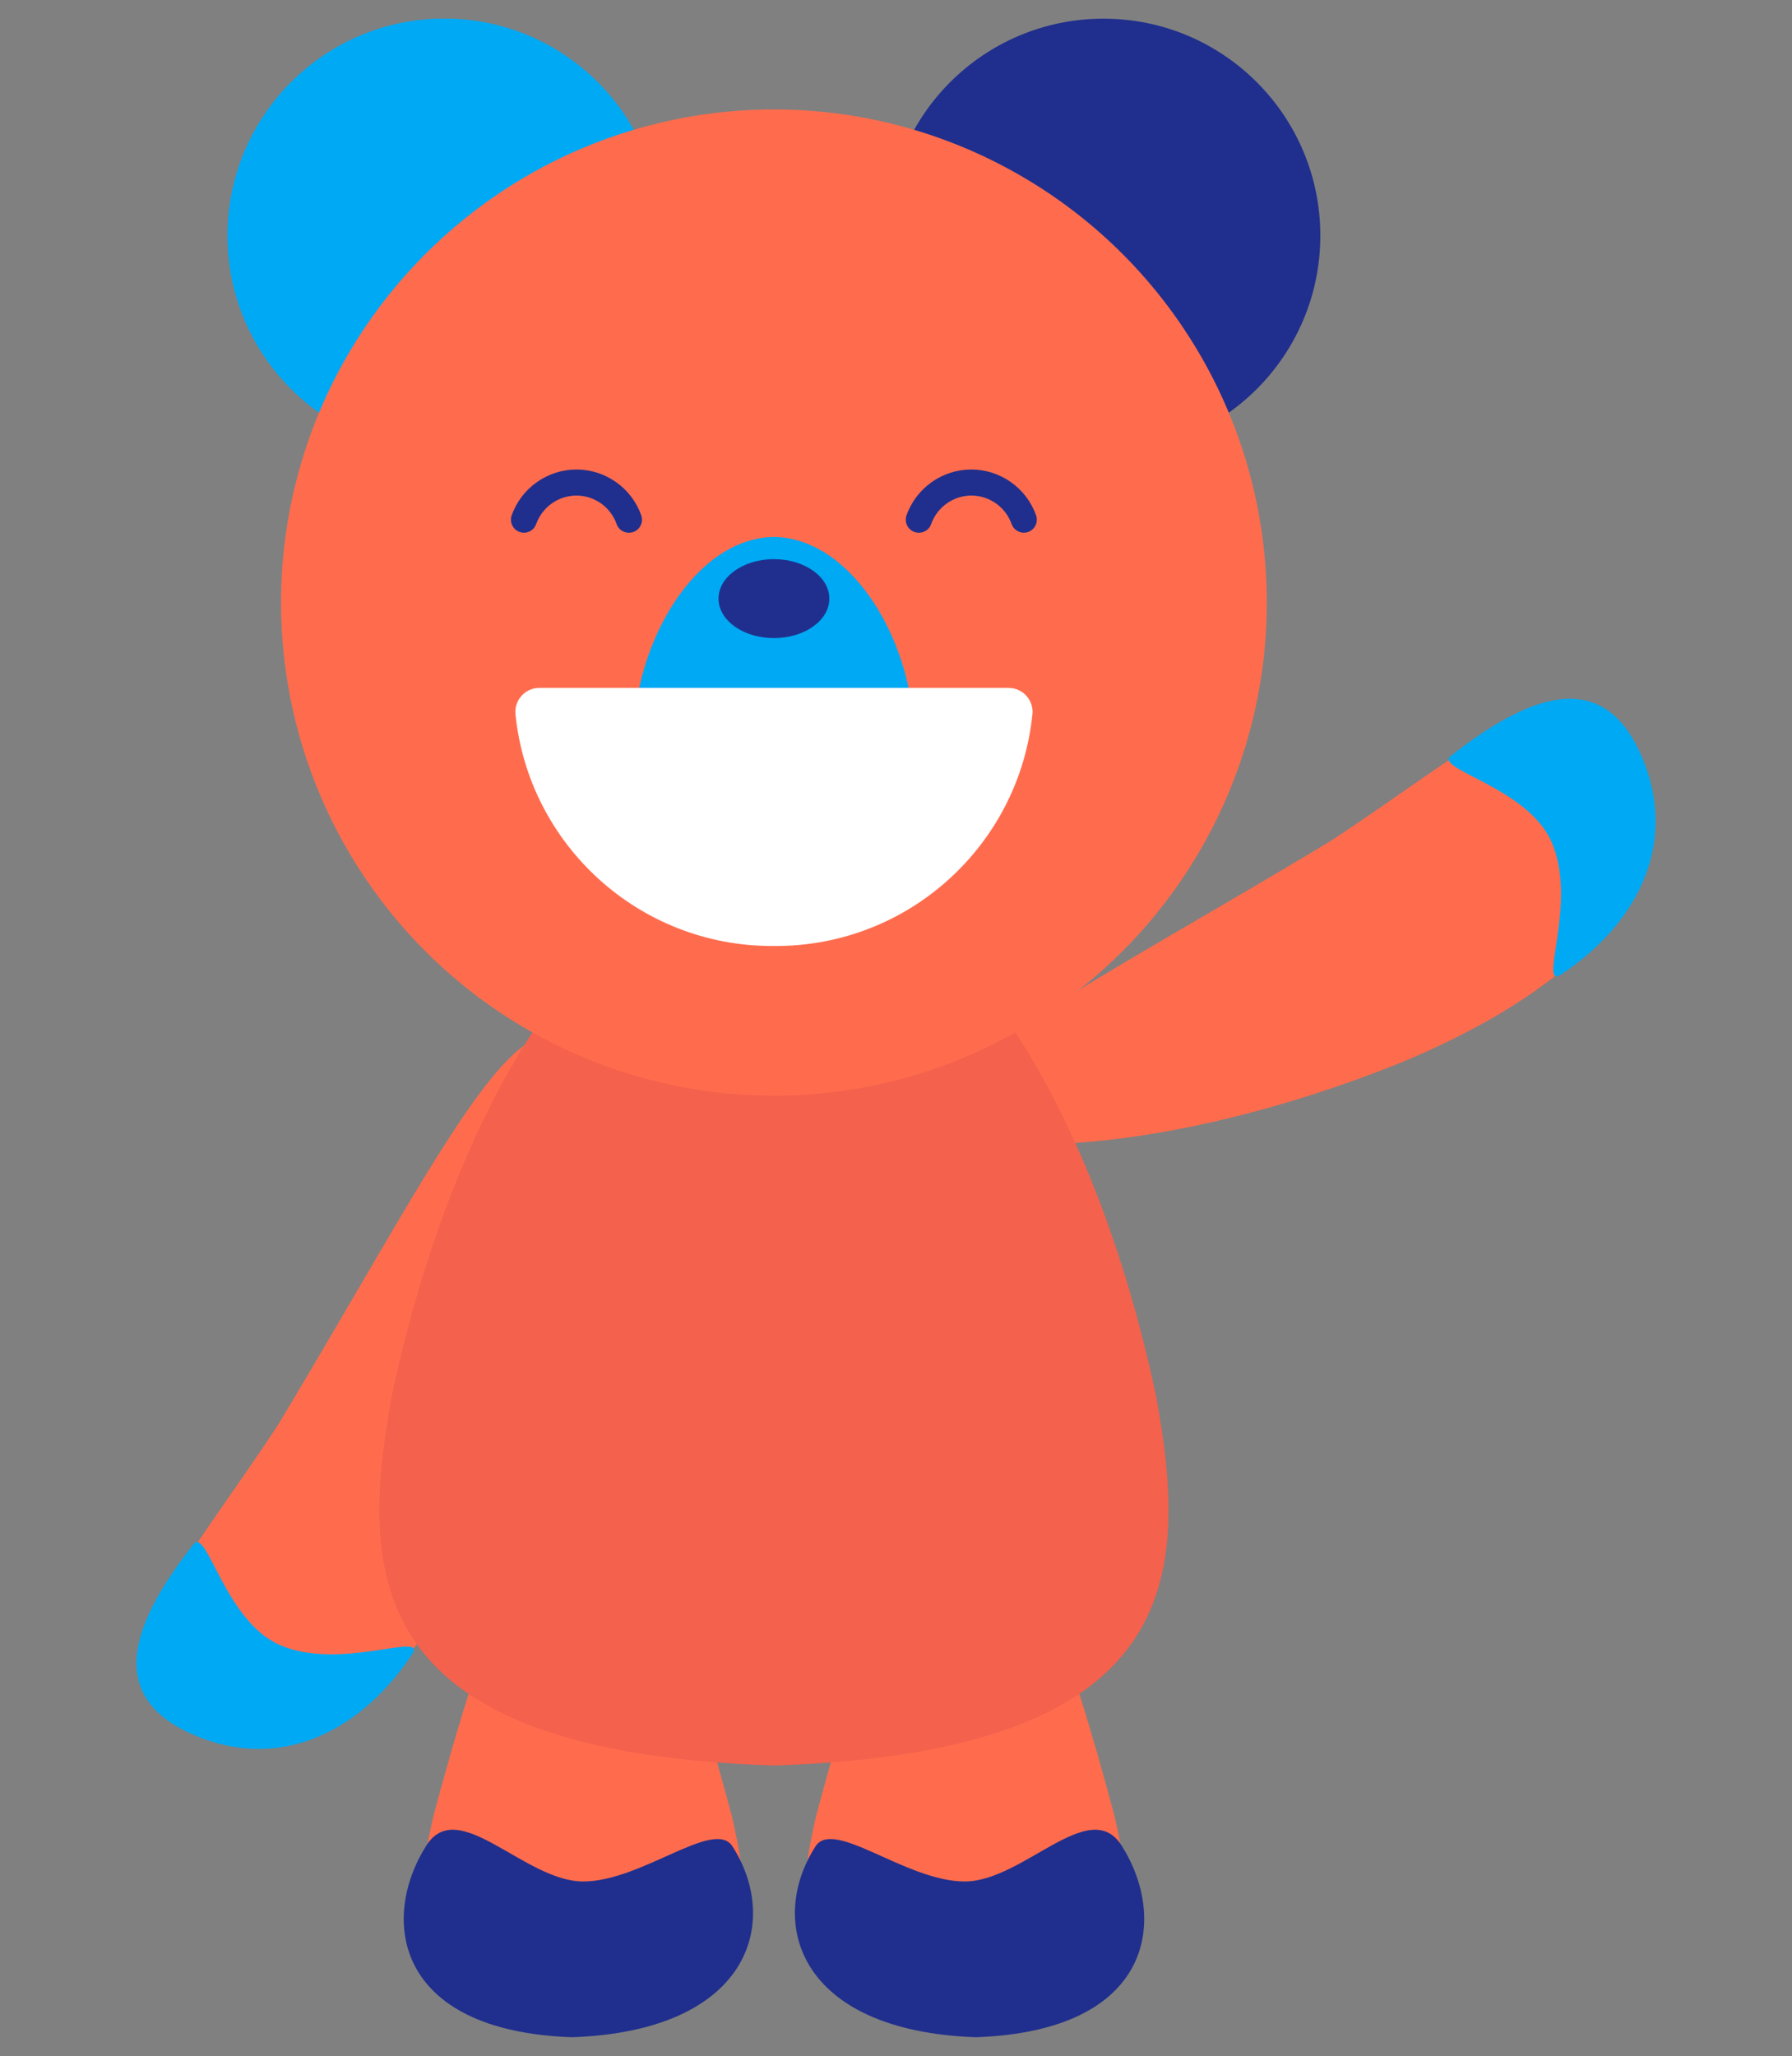 <?xml version="1.0" encoding="UTF-8"?>
<svg xmlns="http://www.w3.org/2000/svg" version="1.1" viewBox="0 0 218 250">
  <rect x="0" y="0" width="218" height="250" fill="#808080" stroke="none"/>
  <defs>
    <style>
      .cls-1 {
        fill: #ff6c4d;
      }

      .cls-2 {
        fill: #f4614d;
      }

      .cls-3 {
        fill: #fff;
      }

      .cls-4 {
        fill: #202f8d;
      }

      .cls-5 {
        fill: #00a9f4;
      }
    </style>
  </defs>
  <!-- Generator: Adobe Illustrator 28.7.1, SVG Export Plug-In . SVG Version: 1.2.0 Build 142)  -->
  <g>
    <g id="_レイヤー_1" data-name="レイヤー_1">
      <g>
        <path class="cls-1" d="M114.84,136.26c2.49,4.58,26.5,4.62,55.49-7.01,18.84-7.78,34.81-20.31,28.86-36.05-6.08-15.95-19.17-2.75-37.39,9.11-28.13,16.94-49.3,27.25-46.97,33.95h0Z"/>
        <path class="cls-5" d="M189.98,118.45c8.95-5.98,13.97-15.32,10.11-25.55-4.47-11.71-13.3-9.08-23.6-.97-2.05,1.61,9.38,3.8,12.28,10.49,3.24,7.48-1.85,18.09,1.22,16.04h0Z"/>
        <path class="cls-1" d="M67.89,126.11c4.58,2.49,4.62,26.5-7.01,55.49-7.79,18.84-20.31,34.81-36.05,28.86-15.95-6.08-2.74-19.17,9.11-37.39,16.94-28.13,27.26-49.3,33.95-46.97h0Z"/>
        <path class="cls-5" d="M50.08,201.24c-5.98,8.95-15.32,13.97-25.55,10.11-11.71-4.47-9.08-13.3-.97-23.6,1.61-2.05,3.8,9.38,10.49,12.28,7.48,3.24,18.09-1.85,16.04,1.22h-.01Z"/>
        <path class="cls-1" d="M70.88,183.87c-7.14,0-12.77,16.79-18.16,36.99-2.9,12.68-3.43,24.75,18.16,25.59,21.59-.84,21.06-12.91,18.16-25.59-5.39-20.19-11.02-36.99-18.16-36.99Z"/>
        <path class="cls-1" d="M117.43,183.87c-7.14,0-12.77,16.79-18.16,36.99-2.9,12.68-3.43,24.75,18.16,25.59,21.58-.84,21.06-12.91,18.16-25.59-5.39-20.19-11.02-36.99-18.16-36.99Z"/>
        <path class="cls-4" d="M117.36,228.78c-7.14,0-15.94-7.74-18.16-4.26-5.92,9.26-2.05,22.45,19.53,23.2,21.59-.76,23.37-14.39,17.72-23.3-3.89-6.15-11.95,4.36-19.09,4.36Z"/>
        <path class="cls-4" d="M70.95,228.78c7.14,0,15.94-7.74,18.16-4.26,5.92,9.26,2.05,22.45-19.53,23.2-21.59-.76-23.37-14.39-17.72-23.3,3.89-6.15,11.95,4.36,19.09,4.36Z"/>
        <path class="cls-2" d="M94.15,105.32c-21.66,0-39,29.15-46.5,64.48-4.03,22.11-3.31,43.29,46.5,44.88,49.81-1.59,50.53-22.77,46.5-44.88-7.49-35.32-24.84-64.49-46.5-64.48Z"/>
        <g>
          <circle class="cls-5" cx="54.06" cy="28.65" r="26.38"/>
          <circle class="cls-4" cx="134.24" cy="28.65" r="26.38"/>
        </g>
        <circle class="cls-1" cx="94.15" cy="73.27" r="59.96"/>
        <path class="cls-5" d="M111.23,90.02c.03,11.87-7.65,21.85-17.08,22.03-9.44-.18-17.1-10.16-17.08-22.03,0-11.82,7.48-24.6,17.08-24.73,9.6.13,17.08,12.91,17.08,24.73Z"/>
        <ellipse class="cls-4" cx="94.15" cy="72.79" rx="6.74" ry="4.8"/>
        <path class="cls-3" d="M125.6,86.89c.18-1.73-1.16-3.24-2.89-3.24h-57.11c-1.74,0-3.07,1.51-2.89,3.24,1.62,15.81,14.98,28.14,31.22,28.14h.44c16.24,0,29.6-12.32,31.22-28.14h0Z"/>
        <g>
          <path class="cls-5" d="M77.09,15.79c-4.51-8.06-13.13-13.52-23.02-13.52-14.57,0-26.38,11.81-26.38,26.38,0,8.88,4.41,16.72,11.14,21.51,6.89-16.49,20.94-29.23,38.27-34.37h-.01Z"/>
          <path class="cls-1" d="M80.45,28.65c0-4.67-1.23-9.05-3.36-12.86-17.32,5.14-31.37,17.88-38.27,34.37,4.31,3.06,9.56,4.88,15.24,4.88,14.57,0,26.38-11.81,26.38-26.38h.01Z"/>
        </g>
        <path class="cls-4" d="M124.56,64.78c-.65,0-1.27-.41-1.5-1.06-.73-2.07-2.7-3.46-4.89-3.46s-4.15,1.39-4.89,3.46c-.29.83-1.2,1.26-2.03.97s-1.26-1.2-.97-2.03c1.18-3.33,4.35-5.57,7.88-5.57s6.7,2.24,7.88,5.57c.29.83-.14,1.74-.97,2.03-.18.06-.36.09-.53.09h.02Z"/>
        <path class="cls-4" d="M63.75,64.78c-.18,0-.36-.03-.53-.09-.83-.29-1.26-1.2-.97-2.03,1.18-3.33,4.35-5.57,7.88-5.57s6.7,2.24,7.88,5.57c.29.83-.14,1.74-.97,2.03s-1.74-.14-2.03-.97c-.73-2.07-2.7-3.46-4.89-3.46s-4.15,1.39-4.89,3.46c-.23.65-.84,1.06-1.5,1.06h.02Z"/>
      </g>
    </g>
  </g>
</svg>
